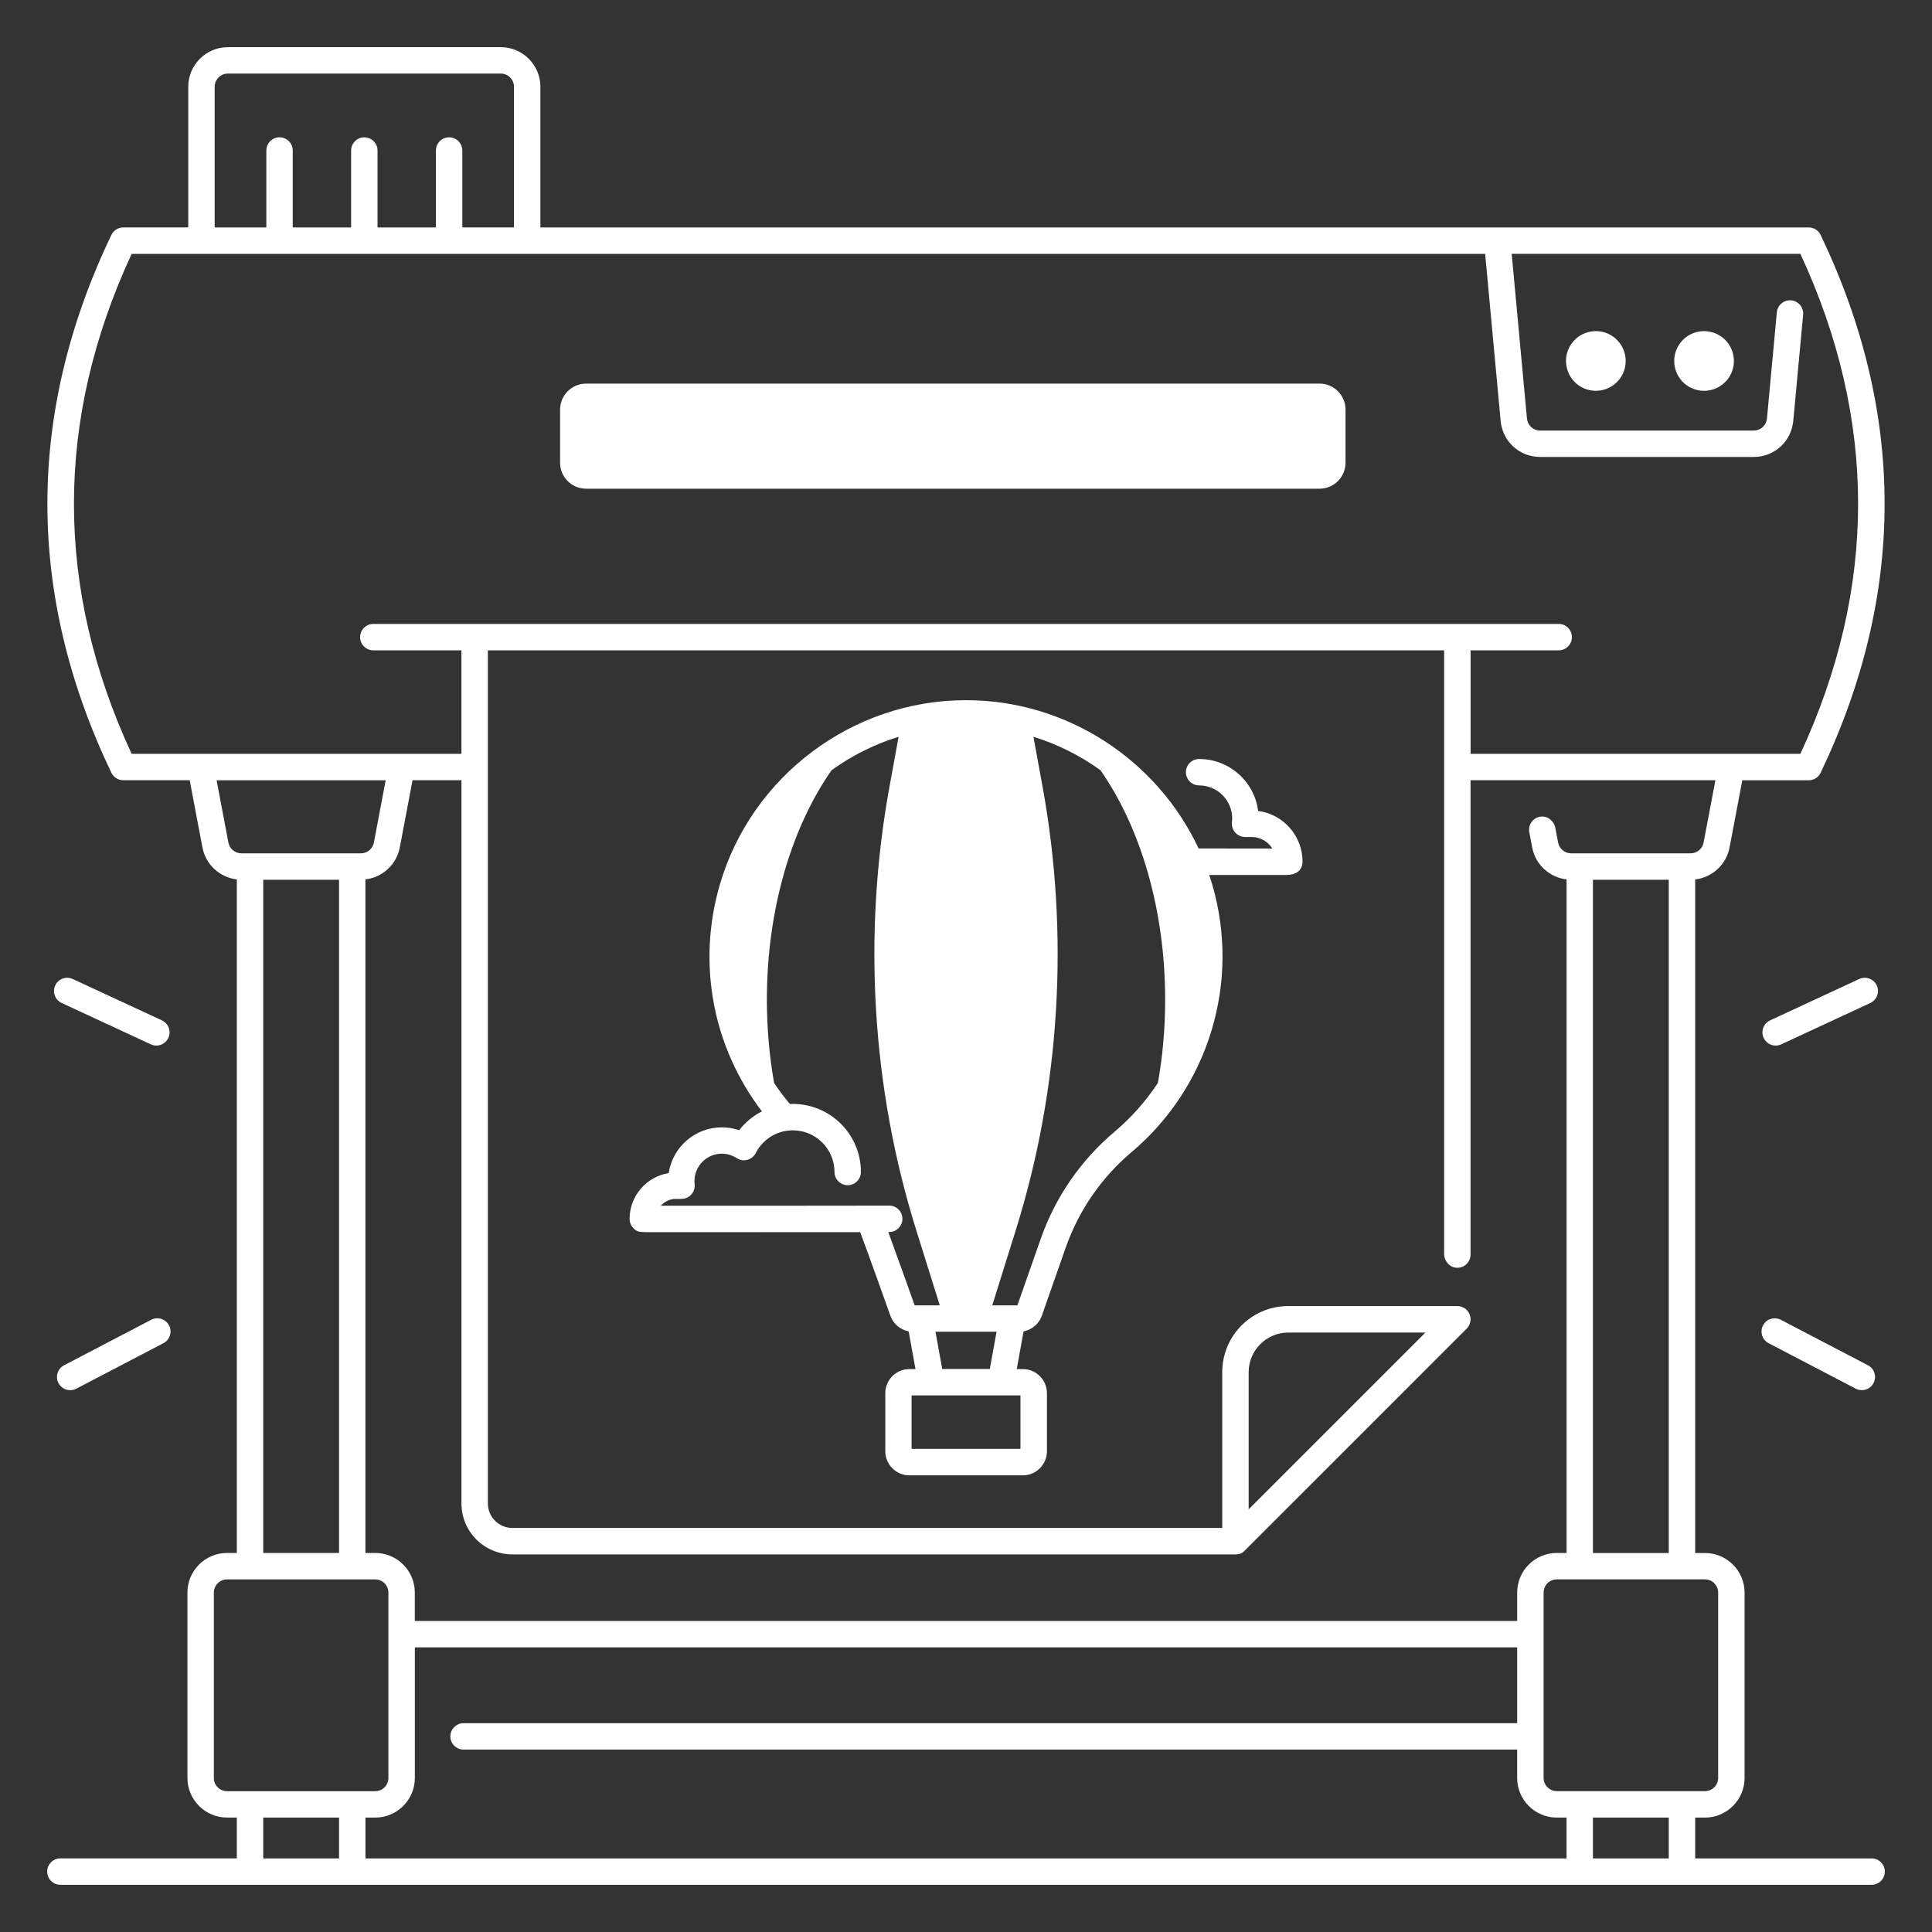 <svg id="Master_Line" fill="white" enable-background="new 0 0 512 512" height="512" viewBox="0 0 512 512" width="512" xmlns="http://www.w3.org/2000/svg"><rect x="0" y="0" width="512" height="512" fill="#333333" stroke="none"/><g><ellipse cx="422.97" cy="95.59" rx="7.91" ry="7.91" transform="matrix(.987 -.16 .16 .987 -9.85 68.987)"/><ellipse cx="451.65" cy="95.59" rx="7.91" ry="7.91" transform="matrix(.987 -.16 .16 .987 -9.48 73.58)"/><path d="m155.32 129.51h194.37c3.8 0 6.89-3.08 6.89-6.89v-14.07c0-3.8-3.08-6.89-6.89-6.89h-194.37c-3.8 0-6.89 3.08-6.89 6.89v14.07c0 3.81 3.08 6.89 6.89 6.89z"/><path d="m496 492.5h-46.76v-10.82h2.59c5.79 0 10.5-4.71 10.5-10.5v-49.12c0-5.79-4.71-10.5-10.5-10.5h-2.59v-178.5c4.51-.52 8.24-3.92 9.11-8.46l3.38-17.82h17.6c1.35 0 2.58-.77 3.16-1.99 22.6-47.29 22.6-95.24 0-142.52-.58-1.22-1.81-1.99-3.16-1.99h-336.12v-37.28c0-5.79-4.71-10.5-10.5-10.5h-72.32c-5.79 0-10.5 4.71-10.5 10.5v37.27h-17.22c-1.35 0-2.58.77-3.16 1.99-22.6 47.29-22.6 95.24 0 142.52.58 1.22 1.81 1.99 3.16 1.99h17.6l3.38 17.82c.86 4.55 4.6 7.94 9.11 8.46v178.5h-2.59c-5.79 0-10.5 4.71-10.5 10.5v49.12c0 5.79 4.71 10.5 10.5 10.5h2.59v10.82h-46.76c-1.93 0-3.5 1.57-3.5 3.5s1.57 3.5 3.5 3.5h480c1.93 0 3.5-1.57 3.5-3.5s-1.57-3.49-3.5-3.49zm-44.17-73.95c1.93 0 3.5 1.57 3.5 3.5v49.12c0 1.93-1.57 3.5-3.5 3.5h-39.26c-1.93 0-3.5-1.57-3.5-3.5v-49.12c0-1.93 1.57-3.5 3.5-3.5zm-29.68-7v-178.41h20.09v178.42h-20.09zm29.32-188.26c-.31 1.65-1.76 2.85-3.44 2.85h-31.67c-1.68 0-3.13-1.2-3.44-2.85l-.73-3.86c-.35-1.86-2.06-3.27-3.94-3.01-2 .27-3.34 2.16-2.97 4.12l.77 4.05c.86 4.55 4.6 7.94 9.11 8.46v178.5h-2.59c-5.8 0-10.5 4.7-10.5 10.5v7.52h-292.14v-7.52c0-5.8-4.7-10.5-10.5-10.5h-2.59v-178.5c4.51-.52 8.24-3.92 9.11-8.46l3.38-17.82h12.96v191.66c0 7.46 6.04 13.5 13.5 13.5h191.88c.77 0 1.5-.3 2.04-.85l58.98-58.98c1.28-1.28 1.41-3.37.12-4.83-.67-.76-1.68-1.15-2.7-1.15h-44.7c-9.66 0-17.5 7.83-17.5 17.5v41.3h-188.12c-3.59 0-6.5-2.91-6.5-6.5v-226.07h253.42v159.93c0 1.9 1.42 3.59 3.31 3.69 2.02.11 3.69-1.5 3.69-3.5v-125.7h64.89zm-120.56 176.7v-36.35c0-5.79 4.71-10.5 10.5-10.5h36.35zm-274.02-376.99c0-1.93 1.57-3.5 3.5-3.5h72.32c1.93 0 3.5 1.57 3.5 3.5v37.27h-13.69v-20.38c0-1.93-1.57-3.5-3.5-3.5s-3.5 1.57-3.5 3.5v20.39h-15.47v-20.39c0-1.93-1.57-3.5-3.5-3.5s-3.5 1.57-3.5 3.5v20.39h-15.47v-20.39c0-1.93-1.57-3.5-3.5-3.5s-3.5 1.57-3.5 3.5v20.39h-13.69zm-22 176.78c-20.39-43.97-20.39-88.53 0-132.5h358.69l4.11 44.29c.5 5.43 5 9.53 10.46 9.53h56.62c5.46 0 9.95-4.1 10.46-9.53l2.62-28.16c.18-1.92-1.24-3.63-3.16-3.81-1.93-.17-3.63 1.24-3.81 3.16l-2.62 28.16c-.17 1.81-1.67 3.18-3.49 3.18h-56.62c-1.82 0-3.32-1.37-3.49-3.18l-4.05-43.65h76.51c20.39 43.97 20.39 88.53 0 132.5h-87.4v-27.42h23.35c1.93 0 3.5-1.57 3.5-3.5s-1.57-3.5-3.5-3.5h-314.14c-1.93 0-3.5 1.57-3.5 3.5s1.57 3.5 3.5 3.5h23.35v27.42h-87.39zm25.64 23.51-3.13-16.51h44.81l-3.13 16.51c-.31 1.65-1.76 2.85-3.44 2.85h-31.67c-1.68 0-3.13-1.2-3.44-2.85zm29.32 9.85v178.42h-20.09v-178.42zm-29.68 241.54c-1.93 0-3.5-1.57-3.5-3.5v-49.12c0-1.93 1.57-3.5 3.5-3.5h39.26c1.93 0 3.5 1.57 3.5 3.5v49.12c0 1.93-1.57 3.5-3.5 3.5zm29.68 17.82h-20.09v-10.82h20.09zm325.3 0h-318.3v-10.82h2.59c5.79 0 10.5-4.71 10.5-10.5v-34.61h292.13v20.09h-279.22c-1.93 0-3.5 1.57-3.5 3.5s1.57 3.5 3.5 3.5h279.21v7.52c0 5.79 4.71 10.5 10.5 10.5h2.59zm27.09 0h-20.09v-10.82h20.09z"/><path d="m333.42 214.91c-.98-7.76-7.62-13.77-15.64-13.77-1.93 0-3.5 1.57-3.5 3.5s1.57 3.5 3.5 3.5c4.83 0 8.76 3.93 8.76 8.76 0 .3-.02.63-.06 1.01-.11.99.2 1.98.87 2.73s1.61 1.17 2.61 1.17h1.71c2.32 0 4.36 1.22 5.52 3.06-2.57 0-14.73-.01-19.55-.01-10.99-23.55-35.01-39.29-61.51-39.3h-.23c-29.95.01-56.73 20.1-65.13 48.85-6.1 20.9-1.91 43.01 11.15 60.12-2.34 1.19-4.4 2.88-6.04 4.99-1.47-.5-3.01-.76-4.58-.76-7.14 0-13.07 5.27-14.09 12.13-5.86.92-10.36 6.01-10.36 12.13 0 .93.37 1.82 1.03 2.48 1.04 1.04 1.36 1.04 5.29 1.05 1.79.01 40-.01 54.79-.02 1.79 4.68 7.99 22.13 7.99 22.13.76 2.18 2.64 3.74 4.85 4.16l1.81 10h-1.61c-3.53 0-6.39 2.87-6.39 6.39v15.38c0 3.53 2.87 6.39 6.39 6.39h30.06c3.53 0 6.39-2.87 6.39-6.39v-15.38c0-3.53-2.87-6.39-6.39-6.39h-1.61l1.81-10c2.21-.42 4.08-1.98 4.84-4.15l6.33-18.05c3.45-9.83 9.48-18.58 17.44-25.29 20.52-17.31 28.92-45.14 21.39-70.91-.25-.86-.52-1.71-.8-2.55h20.47c3.85-.05 4.26-2.48 4.26-3.53-.01-6.89-5.15-12.57-11.77-13.43zm-69.32 138.01-1.79 9.88h-12.61l-1.79-9.88zm-21.71-7s-4.6-12.94-6.98-19.42h.24c1.93 0 3.5-1.57 3.5-3.5s-1.57-3.5-3.5-3.5c-20.44.03-49.34.05-60.52.03.97-1.11 2.39-1.81 3.98-1.81h1.5c1 0 1.95-.43 2.61-1.17s.98-1.74.87-2.73c-.04-.31-.05-.58-.05-.83 0-4 3.25-7.25 7.25-7.25 1.4 0 2.77.41 3.95 1.18.83.54 1.85.71 2.81.45s1.77-.91 2.22-1.79c1.9-3.72 5.67-6.03 9.84-6.03 6.09 0 11.04 4.95 11.04 11.04 0 1.93 1.57 3.5 3.5 3.5s3.5-1.57 3.5-3.5c0-9.95-8.09-18.04-18.04-18.04-.27 0-.53.01-.79.02-1.51-1.79-2.89-3.65-4.17-5.57-1.24-7.02-1.92-14.41-1.92-22.05 0-24.09 6.61-45.75 17.14-60.83 5.38-3.88 11.38-6.89 17.77-8.87l-2.4 13.12c-7.17 39.23-4.72 79.96 7.1 117.71l6.21 19.85h-6.66zm28.04 23.88v14.16h-28.85v-14.16h5.2 18.45zm24.91-69.85c-8.92 7.52-15.67 17.32-19.53 28.33l-6.19 17.65h-6.66l6.21-19.85c11.82-37.74 14.27-78.47 7.1-117.71l-2.4-13.12c6.4 1.98 12.4 4.99 17.77 8.87 10.53 15.08 17.14 36.75 17.14 60.83 0 7.63-.67 15.02-1.92 22.03-3.15 4.78-7.01 9.16-11.52 12.97z"/><path d="m40.06 349.76-23.08 12.05c-1.71.89-2.38 3.01-1.48 4.72.62 1.2 1.84 1.88 3.11 1.88.55 0 1.1-.13 1.62-.4l23.08-12.05c1.71-.89 2.38-3.01 1.48-4.72s-3.02-2.38-4.73-1.48z"/><path d="m42.91 270.41-23.62-10.96c-1.75-.81-3.83-.05-4.65 1.7-.81 1.75-.05 3.83 1.7 4.65l23.62 10.96c.48.22.98.33 1.47.33 1.32 0 2.58-.75 3.18-2.03.81-1.76.05-3.84-1.7-4.65z"/><path d="m495.02 361.81-23.08-12.05c-1.71-.89-3.83-.23-4.72 1.48s-.23 3.83 1.48 4.72l23.08 12.05c.52.27 1.07.4 1.62.4 1.26 0 2.48-.68 3.11-1.88.89-1.71.23-3.83-1.49-4.72z"/><path d="m497.36 261.15c-.81-1.75-2.89-2.52-4.65-1.7l-23.62 10.96c-1.75.81-2.52 2.89-1.7 4.65.59 1.28 1.86 2.03 3.18 2.03.49 0 .99-.1 1.47-.33l23.62-10.96c1.75-.82 2.51-2.9 1.7-4.65z"/></g></svg>